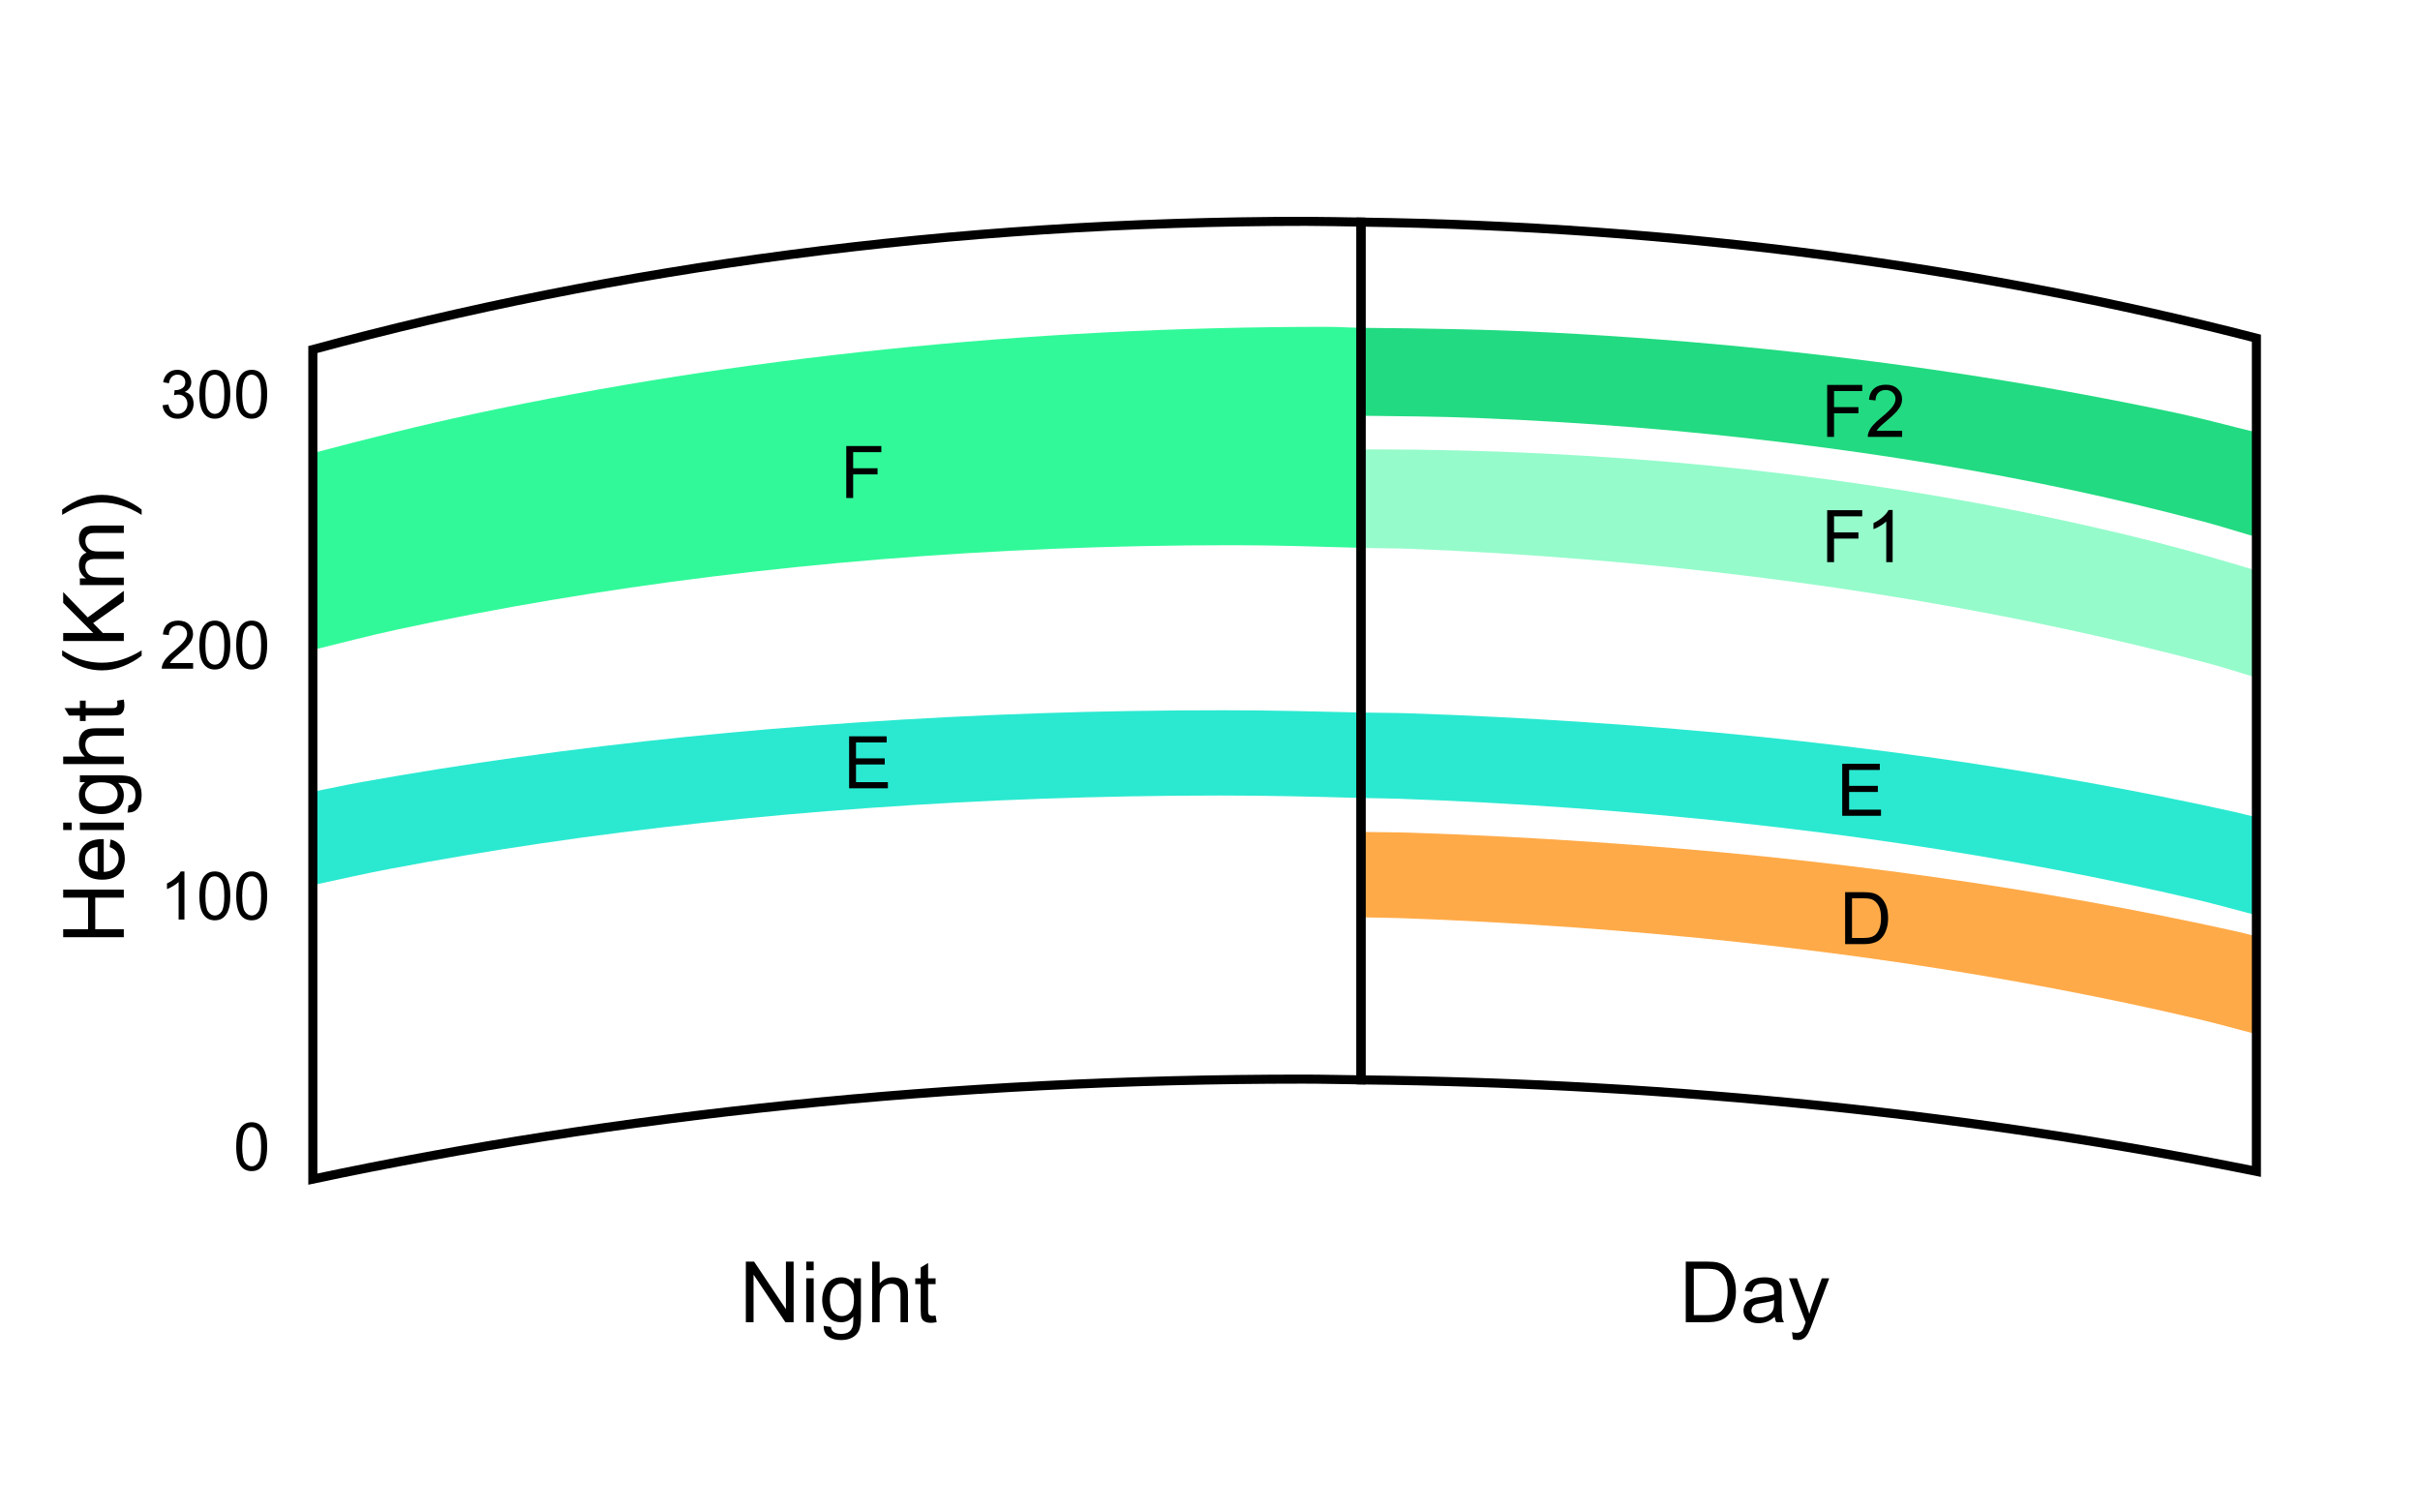 <?xml version="1.0" encoding="UTF-8" standalone="no"?>
<!-- Created with Inkscape (http://www.inkscape.org/) -->
<svg
   xmlns:dc="http://purl.org/dc/elements/1.1/"
   xmlns:cc="http://creativecommons.org/ns#"
   xmlns:rdf="http://www.w3.org/1999/02/22-rdf-syntax-ns#"
   xmlns:svg="http://www.w3.org/2000/svg"
   xmlns="http://www.w3.org/2000/svg"
   xmlns:sodipodi="http://sodipodi.sourceforge.net/DTD/sodipodi-0.dtd"
   xmlns:inkscape="http://www.inkscape.org/namespaces/inkscape"
   width="400"
   height="250"
   id="svg2"
   sodipodi:version="0.32"
   inkscape:version="0.46"
   version="1.0"
   sodipodi:docname="Ionosphere Layers en.svg"
   inkscape:output_extension="org.inkscape.output.svg.inkscape">
  <defs
     id="defs4">
    <linearGradient
       id="linearGradient4746">
      <stop
         style="stop-color:#000000;stop-opacity:0.645;"
         offset="0"
         id="stop4748" />
      <stop
         style="stop-color:#61b5ff;stop-opacity:0.239;"
         offset="1"
         id="stop4750" />
    </linearGradient>
    <inkscape:perspective
       sodipodi:type="inkscape:persp3d"
       inkscape:vp_x="0 : 526.18109 : 1"
       inkscape:vp_y="0 : 1000 : 0"
       inkscape:vp_z="744.09448 : 526.18109 : 1"
       inkscape:persp3d-origin="372.04724 : 350.78739 : 1"
       id="perspective10" />
    <inkscape:perspective
       id="perspective2390"
       inkscape:persp3d-origin="372.04724 : 350.78739 : 1"
       inkscape:vp_z="744.09448 : 526.18109 : 1"
       inkscape:vp_y="0 : 1000 : 0"
       inkscape:vp_x="0 : 526.18109 : 1"
       sodipodi:type="inkscape:persp3d" />
    <inkscape:perspective
       id="perspective2405"
       inkscape:persp3d-origin="372.04724 : 350.78739 : 1"
       inkscape:vp_z="744.09448 : 526.18109 : 1"
       inkscape:vp_y="0 : 1000 : 0"
       inkscape:vp_x="0 : 526.18109 : 1"
       sodipodi:type="inkscape:persp3d" />
  </defs>
  <sodipodi:namedview
     id="base"
     pagecolor="#ffffff"
     bordercolor="#666666"
     borderopacity="1.0"
     inkscape:pageopacity="0.0"
     inkscape:pageshadow="2"
     inkscape:zoom="0.98994949"
     inkscape:cx="195.84945"
     inkscape:cy="117.54896"
     inkscape:document-units="px"
     inkscape:current-layer="layer1"
     showgrid="false"
     inkscape:window-width="1024"
     inkscape:window-height="712"
     inkscape:window-x="-4"
     inkscape:window-y="-4" />
  <g
     inkscape:label="Capa 1"
     inkscape:groupmode="layer"
     id="layer1"
     transform="translate(-150,-382.362)">
    <path
       style="fill:#31f999;fill-opacity:0.508;stroke:none;stroke-width:1;stroke-miterlimit:4;stroke-dasharray:none;stroke-dashoffset:0;stroke-opacity:1"
       d="M 372.969 94.312 C 367.602 92.71 362.269 91.115 356.656 89.688 C 348.934 87.724 340.962 85.926 332.812 84.312 C 324.663 82.699 316.312 81.274 307.781 80.031 C 299.25 78.789 290.554 77.725 281.688 76.875 C 272.821 76.025 263.782 75.373 254.625 74.938 C 245.468 74.502 236.183 74.281 226.781 74.281 C 226.169 74.281 225.58 74.311 224.969 74.312 L 224.969 90.562 C 227.745 90.643 230.592 90.607 233.344 90.719 C 243.069 91.112 252.645 91.701 262.062 92.469 C 271.48 93.236 280.721 94.19 289.781 95.312 C 298.842 96.435 307.72 97.73 316.375 99.188 C 325.03 100.645 333.455 102.258 341.656 104.031 C 349.857 105.805 357.833 107.711 365.531 109.781 C 368.101 110.472 370.459 111.277 372.969 112 L 372.969 94.312 z "
       id="path2414"
       transform="translate(150,382.362)" />
    <path
       style="fill:#2ae9d0;fill-opacity:1;stroke:none;stroke-width:1;stroke-miterlimit:4;stroke-dasharray:none;stroke-dashoffset:0;stroke-opacity:1"
       d="M 374.959,500.135 C 367.434,499.95 359.908,499.76 352.24,499.76 C 341.924,499.76 331.725,499.924 321.677,500.26 C 311.63,500.596 301.719,501.104 291.99,501.76 C 282.26,502.416 272.726,503.207 263.365,504.166 C 254.004,505.126 244.838,506.232 235.896,507.479 C 226.954,508.725 218.213,510.118 209.74,511.635 C 206.981,512.129 204.414,512.707 201.709,513.229 L 201.709,528.666 C 205.89,527.775 209.954,526.828 214.271,526.01 C 222.445,524.462 230.864,523.032 239.49,521.76 C 248.116,520.487 256.96,519.365 265.99,518.385 C 275.02,517.405 284.23,516.586 293.615,515.916 C 303,515.246 312.548,514.728 322.24,514.385 C 331.932,514.042 341.789,513.854 351.74,513.854 C 359.58,513.854 367.278,514.043 374.959,514.26 L 374.959,500.135 z"
       id="path3237" />
    <path
       style="fill:#2ae9d0;fill-opacity:1;stroke:none;stroke-width:1;stroke-miterlimit:4;stroke-dasharray:none;stroke-dashoffset:0;stroke-opacity:1"
       d="M 374.959,500.135 L 374.959,514.26 C 377.026,514.318 379.153,514.312 381.209,514.385 C 390.901,514.728 400.448,515.246 409.834,515.916 C 419.219,516.586 428.429,517.405 437.459,518.385 C 446.488,519.365 455.333,520.487 463.959,521.76 C 472.584,523.032 481.004,524.462 489.177,526.01 C 497.351,527.558 505.286,529.234 512.959,531.041 C 516.411,531.854 519.615,532.772 522.959,533.635 L 522.959,517.447 C 521.732,517.165 520.605,516.848 519.365,516.572 C 511.411,514.802 503.182,513.152 494.709,511.635 C 486.235,510.118 477.526,508.725 468.584,507.479 C 459.641,506.232 450.476,505.126 441.115,504.166 C 431.754,503.207 422.188,502.416 412.459,501.76 C 402.729,501.104 392.85,500.596 382.802,500.26 C 380.224,500.174 377.557,500.199 374.959,500.135 z"
       id="path3219" />
    <path
       style="fill:#31f999;fill-opacity:1;stroke:none;stroke-width:1;stroke-miterlimit:4;stroke-dasharray:none;stroke-dashoffset:0;stroke-opacity:1"
       d="M 374.959,436.541 C 373.087,436.527 371.274,436.385 369.396,436.385 C 356.894,436.385 344.542,436.697 332.365,437.322 C 320.188,437.948 308.188,438.884 296.396,440.104 C 284.605,441.324 273.022,442.82 261.677,444.604 C 250.332,446.388 239.234,448.443 228.396,450.76 C 219.269,452.711 210.436,454.95 201.709,457.26 L 201.709,489.791 C 206.389,488.637 210.981,487.434 215.834,486.385 C 224.035,484.611 232.491,482.999 241.146,481.541 C 249.801,480.084 258.648,478.788 267.709,477.666 C 276.769,476.544 286.042,475.59 295.459,474.822 C 304.876,474.055 314.452,473.466 324.177,473.072 C 333.902,472.679 343.755,472.479 353.74,472.479 C 360.899,472.479 367.924,472.713 374.959,472.916 L 374.959,436.541 z"
       id="path3232" />
    <path
       style="fill:#22da81;fill-opacity:1;stroke:none;stroke-width:1;stroke-miterlimit:4;stroke-dasharray:none;stroke-dashoffset:0;stroke-opacity:1"
       d="M 224.969 54.188 L 224.969 68.719 C 231.458 68.791 237.949 68.839 244.312 69.094 C 253.133 69.446 261.834 69.968 270.375 70.656 C 278.916 71.344 287.313 72.213 295.531 73.219 C 303.749 74.224 311.806 75.381 319.656 76.688 C 327.507 77.994 335.155 79.442 342.594 81.031 C 350.032 82.621 357.236 84.363 364.219 86.219 C 367.24 87.022 370.039 87.931 372.969 88.781 L 372.969 71.469 C 368.764 70.471 364.728 69.324 360.438 68.406 C 349.6 66.089 338.47 64.034 327.125 62.25 C 315.78 60.466 304.198 58.97 292.406 57.75 C 280.615 56.53 268.615 55.594 256.438 54.969 C 246.09 54.437 235.554 54.267 224.969 54.188 z "
       id="path2431"
       transform="translate(150,382.362)" />
    <path
       style="fill:#ffaa48;fill-opacity:1;stroke:none;stroke-width:1;stroke-miterlimit:4;stroke-dasharray:none;stroke-dashoffset:0;stroke-opacity:1"
       d="M 375.208,519.869 L 375.208,533.994 C 377.276,534.053 379.403,534.046 381.458,534.119 C 391.15,534.463 400.698,534.98 410.083,535.65 C 419.468,536.32 428.678,537.14 437.708,538.119 C 446.738,539.099 455.582,540.222 464.208,541.494 C 472.834,542.767 481.253,544.196 489.427,545.744 C 497.6,547.293 505.536,548.968 513.208,550.775 C 516.661,551.589 519.864,552.506 523.208,553.369 L 523.208,537.182 C 521.981,536.9 520.855,536.583 519.614,536.307 C 511.66,534.536 503.431,532.886 494.958,531.369 C 486.485,529.852 477.775,528.459 468.833,527.213 C 459.891,525.966 450.725,524.86 441.364,523.9 C 432.004,522.941 422.438,522.151 412.708,521.494 C 402.979,520.838 393.1,520.331 383.052,519.994 C 380.473,519.908 377.806,519.933 375.208,519.869 z"
       id="path3242" />
    <path
       transform="scale(0.995,1.005)"
       style="font-size:16.528px;font-style:normal;font-weight:normal;text-align:end;text-anchor:end;fill:#000000;fill-opacity:1;stroke:none;stroke-width:1px;stroke-linecap:butt;stroke-linejoin:miter;stroke-opacity:1;font-family:Bitstream Vera Sans"
       d="M 177.757,447.11 L 178.724,446.981 C 178.835,447.529 179.023,447.924 179.29,448.166 C 179.557,448.407 179.882,448.528 180.265,448.528 C 180.72,448.528 181.104,448.371 181.417,448.055 C 181.73,447.74 181.887,447.35 181.887,446.885 C 181.887,446.441 181.742,446.074 181.452,445.786 C 181.162,445.498 180.793,445.354 180.346,445.354 C 180.163,445.354 179.936,445.39 179.663,445.461 L 179.771,444.613 C 179.835,444.62 179.887,444.623 179.927,444.623 C 180.338,444.623 180.709,444.516 181.038,444.301 C 181.368,444.086 181.533,443.755 181.533,443.307 C 181.533,442.953 181.413,442.659 181.173,442.427 C 180.933,442.194 180.623,442.077 180.244,442.077 C 179.868,442.077 179.554,442.196 179.304,442.432 C 179.053,442.668 178.892,443.023 178.82,443.495 L 177.853,443.324 C 177.972,442.675 178.24,442.173 178.659,441.817 C 179.078,441.461 179.599,441.283 180.222,441.283 C 180.652,441.283 181.047,441.375 181.409,441.559 C 181.771,441.744 182.047,441.995 182.239,442.314 C 182.43,442.632 182.526,442.971 182.526,443.329 C 182.526,443.669 182.435,443.979 182.252,444.258 C 182.07,444.537 181.799,444.759 181.441,444.924 C 181.907,445.032 182.268,445.254 182.526,445.593 C 182.784,445.931 182.913,446.355 182.913,446.863 C 182.913,447.551 182.662,448.133 182.161,448.611 C 181.66,449.089 181.026,449.328 180.26,449.328 C 179.569,449.328 178.995,449.123 178.538,448.711 C 178.082,448.299 177.821,447.765 177.757,447.11 L 177.757,447.11 z M 183.874,445.305 C 183.874,444.374 183.97,443.625 184.162,443.058 C 184.353,442.49 184.638,442.052 185.016,441.744 C 185.394,441.436 185.869,441.283 186.442,441.283 C 186.864,441.283 187.235,441.368 187.554,441.538 C 187.872,441.708 188.135,441.953 188.343,442.273 C 188.551,442.594 188.714,442.984 188.832,443.444 C 188.95,443.904 189.009,444.525 189.009,445.305 C 189.009,446.229 188.914,446.975 188.724,447.543 C 188.535,448.11 188.251,448.549 187.873,448.858 C 187.495,449.168 187.018,449.323 186.442,449.323 C 185.683,449.323 185.086,449.051 184.653,448.507 C 184.134,447.851 183.874,446.784 183.874,445.305 L 183.874,445.305 z M 184.868,445.305 C 184.868,446.598 185.019,447.458 185.322,447.886 C 185.624,448.314 185.998,448.528 186.442,448.528 C 186.886,448.528 187.259,448.313 187.562,447.884 C 187.864,447.454 188.016,446.595 188.016,445.305 C 188.016,444.009 187.864,443.148 187.562,442.722 C 187.259,442.296 186.882,442.083 186.431,442.083 C 185.987,442.083 185.633,442.271 185.368,442.647 C 185.035,443.127 184.868,444.013 184.868,445.305 L 184.868,445.305 z M 189.997,445.305 C 189.997,444.374 190.093,443.625 190.285,443.058 C 190.476,442.49 190.761,442.052 191.139,441.744 C 191.517,441.436 191.992,441.283 192.565,441.283 C 192.987,441.283 193.358,441.368 193.677,441.538 C 193.995,441.708 194.258,441.953 194.466,442.273 C 194.674,442.594 194.837,442.984 194.955,443.444 C 195.073,443.904 195.132,444.525 195.132,445.305 C 195.132,446.229 195.037,446.975 194.848,447.543 C 194.658,448.11 194.374,448.549 193.996,448.858 C 193.618,449.168 193.141,449.323 192.565,449.323 C 191.806,449.323 191.21,449.051 190.776,448.507 C 190.257,447.851 189.997,446.784 189.997,445.305 L 189.997,445.305 z M 190.991,445.305 C 190.991,446.598 191.142,447.458 191.445,447.886 C 191.748,448.314 192.121,448.528 192.565,448.528 C 193.009,448.528 193.382,448.313 193.685,447.884 C 193.987,447.454 194.139,446.595 194.139,445.305 C 194.139,444.009 193.987,443.148 193.685,442.722 C 193.382,442.296 193.005,442.083 192.554,442.083 C 192.11,442.083 191.756,442.271 191.491,442.647 C 191.158,443.127 190.991,444.013 190.991,445.305 L 190.991,445.305 z M 182.832,489.51 L 182.832,490.439 L 177.628,490.439 C 177.621,490.206 177.658,489.982 177.741,489.767 C 177.873,489.413 178.085,489.064 178.377,488.72 C 178.669,488.376 179.091,487.979 179.642,487.528 C 180.498,486.826 181.076,486.27 181.377,485.86 C 181.678,485.45 181.828,485.062 181.828,484.697 C 181.828,484.314 181.691,483.991 181.417,483.728 C 181.143,483.464 180.786,483.333 180.346,483.333 C 179.88,483.333 179.508,483.472 179.228,483.752 C 178.949,484.031 178.808,484.418 178.804,484.912 L 177.81,484.81 C 177.878,484.069 178.134,483.504 178.578,483.115 C 179.023,482.727 179.619,482.533 180.367,482.533 C 181.123,482.533 181.721,482.742 182.161,483.161 C 182.601,483.58 182.822,484.099 182.822,484.719 C 182.822,485.034 182.757,485.343 182.628,485.648 C 182.499,485.952 182.285,486.273 181.986,486.609 C 181.687,486.946 181.191,487.408 180.496,487.995 C 179.916,488.482 179.543,488.812 179.379,488.986 C 179.214,489.16 179.078,489.334 178.971,489.51 L 182.832,489.51 z M 183.874,486.555 C 183.874,485.624 183.97,484.875 184.162,484.308 C 184.353,483.74 184.638,483.302 185.016,482.994 C 185.394,482.686 185.869,482.533 186.442,482.533 C 186.864,482.533 187.235,482.618 187.554,482.788 C 187.872,482.958 188.135,483.203 188.343,483.523 C 188.551,483.844 188.714,484.234 188.832,484.694 C 188.95,485.154 189.009,485.775 189.009,486.555 C 189.009,487.479 188.914,488.225 188.724,488.793 C 188.535,489.36 188.251,489.799 187.873,490.108 C 187.495,490.418 187.018,490.573 186.442,490.573 C 185.683,490.573 185.086,490.301 184.653,489.757 C 184.134,489.101 183.874,488.034 183.874,486.555 L 183.874,486.555 z M 184.868,486.555 C 184.868,487.848 185.019,488.708 185.322,489.136 C 185.624,489.564 185.998,489.778 186.442,489.778 C 186.886,489.778 187.259,489.563 187.562,489.134 C 187.864,488.704 188.016,487.845 188.016,486.555 C 188.016,485.259 187.864,484.398 187.562,483.972 C 187.259,483.546 186.882,483.333 186.431,483.333 C 185.987,483.333 185.633,483.521 185.368,483.897 C 185.035,484.377 184.868,485.263 184.868,486.555 L 184.868,486.555 z M 189.997,486.555 C 189.997,485.624 190.093,484.875 190.285,484.308 C 190.476,483.74 190.761,483.302 191.139,482.994 C 191.517,482.686 191.992,482.533 192.565,482.533 C 192.987,482.533 193.358,482.618 193.677,482.788 C 193.995,482.958 194.258,483.203 194.466,483.523 C 194.674,483.844 194.837,484.234 194.955,484.694 C 195.073,485.154 195.132,485.775 195.132,486.555 C 195.132,487.479 195.037,488.225 194.848,488.793 C 194.658,489.36 194.374,489.799 193.996,490.108 C 193.618,490.418 193.141,490.573 192.565,490.573 C 191.806,490.573 191.21,490.301 190.776,489.757 C 190.257,489.101 189.997,488.034 189.997,486.555 L 189.997,486.555 z M 190.991,486.555 C 190.991,487.848 191.142,488.708 191.445,489.136 C 191.748,489.564 192.121,489.778 192.565,489.778 C 193.009,489.778 193.382,489.563 193.685,489.134 C 193.987,488.704 194.139,487.845 194.139,486.555 C 194.139,485.259 193.987,484.398 193.685,483.972 C 193.382,483.546 193.005,483.333 192.554,483.333 C 192.11,483.333 191.756,483.521 191.491,483.897 C 191.158,484.377 190.991,485.263 190.991,486.555 L 190.991,486.555 z M 181.393,531.689 L 180.426,531.689 L 180.426,525.528 C 180.193,525.75 179.888,525.972 179.51,526.194 C 179.133,526.416 178.793,526.583 178.493,526.694 L 178.493,525.759 C 179.033,525.505 179.506,525.197 179.911,524.835 C 180.315,524.474 180.602,524.123 180.77,523.783 L 181.393,523.783 L 181.393,531.689 z M 183.874,527.805 C 183.874,526.874 183.97,526.125 184.162,525.558 C 184.353,524.99 184.638,524.552 185.016,524.244 C 185.394,523.936 185.869,523.783 186.442,523.783 C 186.864,523.783 187.235,523.868 187.554,524.038 C 187.872,524.208 188.135,524.453 188.343,524.773 C 188.551,525.094 188.714,525.484 188.832,525.944 C 188.95,526.404 189.009,527.025 189.009,527.805 C 189.009,528.729 188.914,529.475 188.724,530.043 C 188.535,530.61 188.251,531.049 187.873,531.358 C 187.495,531.668 187.018,531.823 186.442,531.823 C 185.683,531.823 185.086,531.551 184.653,531.007 C 184.134,530.351 183.874,529.284 183.874,527.805 L 183.874,527.805 z M 184.868,527.805 C 184.868,529.098 185.019,529.958 185.322,530.386 C 185.624,530.814 185.998,531.028 186.442,531.028 C 186.886,531.028 187.259,530.813 187.562,530.384 C 187.864,529.954 188.016,529.095 188.016,527.805 C 188.016,526.509 187.864,525.648 187.562,525.222 C 187.259,524.796 186.882,524.583 186.431,524.583 C 185.987,524.583 185.633,524.771 185.368,525.147 C 185.035,525.627 184.868,526.513 184.868,527.805 L 184.868,527.805 z M 189.997,527.805 C 189.997,526.874 190.093,526.125 190.285,525.558 C 190.476,524.99 190.761,524.552 191.139,524.244 C 191.517,523.936 191.992,523.783 192.565,523.783 C 192.987,523.783 193.358,523.868 193.677,524.038 C 193.995,524.208 194.258,524.453 194.466,524.773 C 194.674,525.094 194.837,525.484 194.955,525.944 C 195.073,526.404 195.132,527.025 195.132,527.805 C 195.132,528.729 195.037,529.475 194.848,530.043 C 194.658,530.61 194.374,531.049 193.996,531.358 C 193.618,531.668 193.141,531.823 192.565,531.823 C 191.806,531.823 191.21,531.551 190.776,531.007 C 190.257,530.351 189.997,529.284 189.997,527.805 L 189.997,527.805 z M 190.991,527.805 C 190.991,529.098 191.142,529.958 191.445,530.386 C 191.748,530.814 192.121,531.028 192.565,531.028 C 193.009,531.028 193.382,530.813 193.685,530.384 C 193.987,529.954 194.139,529.095 194.139,527.805 C 194.139,526.509 193.987,525.648 193.685,525.222 C 193.382,524.796 193.005,524.583 192.554,524.583 C 192.11,524.583 191.756,524.771 191.491,525.147 C 191.158,525.627 190.991,526.513 190.991,527.805 L 190.991,527.805 z M 189.997,569.055 C 189.997,568.124 190.093,567.375 190.285,566.808 C 190.476,566.24 190.761,565.802 191.139,565.494 C 191.517,565.186 191.992,565.033 192.565,565.033 C 192.987,565.033 193.358,565.118 193.677,565.288 C 193.995,565.458 194.258,565.703 194.466,566.023 C 194.674,566.344 194.837,566.734 194.955,567.194 C 195.073,567.654 195.132,568.275 195.132,569.055 C 195.132,569.979 195.037,570.725 194.848,571.293 C 194.658,571.86 194.374,572.299 193.996,572.608 C 193.618,572.918 193.141,573.073 192.565,573.073 C 191.806,573.073 191.21,572.801 190.776,572.257 C 190.257,571.601 189.997,570.534 189.997,569.055 L 189.997,569.055 z M 190.991,569.055 C 190.991,570.348 191.142,571.208 191.445,571.636 C 191.748,572.064 192.121,572.278 192.565,572.278 C 193.009,572.278 193.382,572.063 193.685,571.634 C 193.987,571.204 194.139,570.345 194.139,569.055 C 194.139,567.759 193.987,566.898 193.685,566.472 C 193.382,566.046 193.005,565.833 192.554,565.833 C 192.11,565.833 191.756,566.021 191.491,566.397 C 191.158,566.877 190.991,567.763 190.991,569.055 L 190.991,569.055 z"
       id="text3246" />
    <path
       transform="matrix(0,-1,1,0,0,0)"
       style="font-size:16px;font-style:normal;font-weight:normal;fill:#000000;fill-opacity:1;stroke:none;stroke-width:1px;stroke-linecap:butt;stroke-linejoin:miter;stroke-opacity:1;font-family:Bitstream Vera Sans"
       d="M -537.275,170.465 L -537.275,160.443 L -535.948,160.443 L -535.948,164.558 L -530.739,164.558 L -530.739,160.443 L -529.413,160.443 L -529.413,170.465 L -530.739,170.465 L -530.739,165.741 L -535.948,165.741 L -535.948,170.465 L -537.275,170.465 z M -522.386,168.127 L -521.114,168.284 C -521.315,169.027 -521.686,169.603 -522.229,170.014 C -522.771,170.424 -523.464,170.629 -524.307,170.629 C -525.369,170.629 -526.211,170.302 -526.833,169.648 C -527.455,168.994 -527.766,168.077 -527.766,166.896 C -527.766,165.675 -527.451,164.727 -526.822,164.053 C -526.193,163.378 -525.378,163.041 -524.375,163.041 C -523.404,163.041 -522.611,163.371 -521.996,164.032 C -521.381,164.693 -521.073,165.623 -521.073,166.821 C -521.073,166.894 -521.076,167.003 -521.08,167.149 L -526.494,167.149 C -526.449,167.947 -526.223,168.557 -525.817,168.981 C -525.412,169.405 -524.906,169.617 -524.3,169.617 C -523.849,169.617 -523.464,169.499 -523.145,169.262 C -522.826,169.025 -522.573,168.646 -522.386,168.127 L -522.386,168.127 z M -526.426,166.138 L -522.372,166.138 C -522.427,165.527 -522.582,165.069 -522.837,164.764 C -523.229,164.29 -523.737,164.053 -524.361,164.053 C -524.927,164.053 -525.402,164.242 -525.787,164.62 C -526.172,164.998 -526.385,165.504 -526.426,166.138 L -526.426,166.138 z M -519.556,161.858 L -519.556,160.443 L -518.325,160.443 L -518.325,161.858 L -519.556,161.858 z M -519.556,170.465 L -519.556,163.205 L -518.325,163.205 L -518.325,170.465 L -519.556,170.465 z M -516.671,171.066 L -515.475,171.244 C -515.425,171.613 -515.286,171.882 -515.058,172.051 C -514.752,172.279 -514.335,172.392 -513.807,172.392 C -513.237,172.392 -512.797,172.279 -512.487,172.051 C -512.178,171.823 -511.968,171.504 -511.859,171.094 C -511.795,170.843 -511.765,170.317 -511.77,169.515 C -512.307,170.148 -512.977,170.465 -513.779,170.465 C -514.777,170.465 -515.55,170.105 -516.097,169.385 C -516.644,168.665 -516.917,167.801 -516.917,166.794 C -516.917,166.101 -516.792,165.462 -516.541,164.876 C -516.29,164.291 -515.927,163.838 -515.451,163.519 C -514.975,163.2 -514.415,163.041 -513.773,163.041 C -512.916,163.041 -512.209,163.387 -511.653,164.08 L -511.653,163.205 L -510.519,163.205 L -510.519,169.48 C -510.519,170.611 -510.634,171.411 -510.864,171.883 C -511.094,172.355 -511.459,172.727 -511.958,173.001 C -512.457,173.274 -513.071,173.411 -513.8,173.411 C -514.666,173.411 -515.365,173.216 -515.899,172.827 C -516.432,172.437 -516.689,171.85 -516.671,171.066 L -516.671,171.066 z M -515.652,166.705 C -515.652,167.657 -515.463,168.352 -515.085,168.79 C -514.707,169.227 -514.233,169.446 -513.663,169.446 C -513.098,169.446 -512.624,169.229 -512.241,168.793 C -511.859,168.358 -511.667,167.676 -511.667,166.746 C -511.667,165.857 -511.864,165.187 -512.258,164.736 C -512.653,164.285 -513.128,164.059 -513.684,164.059 C -514.231,164.059 -514.695,164.282 -515.078,164.726 C -515.461,165.17 -515.652,165.83 -515.652,166.705 L -515.652,166.705 z M -508.652,170.465 L -508.652,160.443 L -507.422,160.443 L -507.422,164.039 C -506.848,163.374 -506.123,163.041 -505.248,163.041 C -504.71,163.041 -504.243,163.147 -503.847,163.359 C -503.45,163.571 -503.167,163.863 -502.996,164.237 C -502.825,164.611 -502.739,165.153 -502.739,165.864 L -502.739,170.465 L -503.97,170.465 L -503.97,165.864 C -503.97,165.249 -504.103,164.801 -504.37,164.521 C -504.636,164.241 -505.013,164.1 -505.501,164.1 C -505.866,164.1 -506.209,164.195 -506.53,164.384 C -506.851,164.573 -507.08,164.83 -507.217,165.153 C -507.354,165.477 -507.422,165.923 -507.422,166.493 L -507.422,170.465 L -508.652,170.465 z M -498.173,169.364 L -497.995,170.451 C -498.342,170.524 -498.651,170.56 -498.925,170.56 C -499.372,170.56 -499.718,170.49 -499.964,170.349 C -500.21,170.207 -500.383,170.022 -500.484,169.791 C -500.584,169.561 -500.634,169.077 -500.634,168.339 L -500.634,164.162 L -501.536,164.162 L -501.536,163.205 L -500.634,163.205 L -500.634,161.407 L -499.41,160.669 L -499.41,163.205 L -498.173,163.205 L -498.173,164.162 L -499.41,164.162 L -499.41,168.407 C -499.41,168.758 -499.389,168.984 -499.345,169.084 C -499.302,169.184 -499.231,169.264 -499.133,169.323 C -499.035,169.382 -498.895,169.412 -498.713,169.412 C -498.576,169.412 -498.396,169.396 -498.173,169.364 L -498.173,169.364 z M -490.742,173.411 C -491.421,172.554 -491.996,171.552 -492.465,170.403 C -492.934,169.255 -493.169,168.065 -493.169,166.835 C -493.169,165.75 -492.994,164.711 -492.643,163.718 C -492.233,162.565 -491.599,161.416 -490.742,160.272 L -489.86,160.272 C -490.412,161.22 -490.776,161.897 -490.954,162.303 C -491.232,162.932 -491.451,163.588 -491.61,164.271 C -491.806,165.124 -491.904,165.98 -491.904,166.842 C -491.904,169.034 -491.223,171.223 -489.86,173.411 L -490.742,173.411 z M -488.316,170.465 L -488.316,160.443 L -486.989,160.443 L -486.989,165.413 L -482.013,160.443 L -480.215,160.443 L -484.419,164.504 L -480.03,170.465 L -481.78,170.465 L -485.349,165.392 L -486.989,166.992 L -486.989,170.465 L -488.316,170.465 z M -479.067,170.465 L -479.067,163.205 L -477.966,163.205 L -477.966,164.224 C -477.738,163.868 -477.435,163.582 -477.057,163.366 C -476.679,163.149 -476.248,163.041 -475.765,163.041 C -475.227,163.041 -474.786,163.153 -474.442,163.376 C -474.098,163.599 -473.855,163.911 -473.714,164.312 C -473.14,163.465 -472.392,163.041 -471.472,163.041 C -470.752,163.041 -470.198,163.24 -469.811,163.639 C -469.423,164.038 -469.23,164.652 -469.23,165.481 L -469.23,170.465 L -470.453,170.465 L -470.453,165.891 C -470.453,165.399 -470.493,165.045 -470.573,164.828 C -470.653,164.612 -470.797,164.438 -471.007,164.306 C -471.217,164.173 -471.463,164.107 -471.745,164.107 C -472.256,164.107 -472.679,164.277 -473.017,164.617 C -473.354,164.956 -473.523,165.5 -473.523,166.247 L -473.523,170.465 L -474.753,170.465 L -474.753,165.748 C -474.753,165.201 -474.853,164.791 -475.054,164.517 C -475.254,164.244 -475.582,164.107 -476.038,164.107 C -476.385,164.107 -476.705,164.198 -476.999,164.381 C -477.293,164.563 -477.506,164.83 -477.638,165.181 C -477.77,165.531 -477.836,166.037 -477.836,166.698 L -477.836,170.465 L -479.067,170.465 z M -466.584,173.411 L -467.466,173.411 C -466.103,171.223 -465.422,169.034 -465.422,166.842 C -465.422,165.985 -465.52,165.135 -465.716,164.292 C -465.871,163.608 -466.087,162.952 -466.365,162.323 C -466.543,161.913 -466.91,161.229 -467.466,160.272 L -466.584,160.272 C -465.727,161.416 -465.094,162.565 -464.684,163.718 C -464.333,164.711 -464.157,165.75 -464.157,166.835 C -464.157,168.065 -464.393,169.255 -464.865,170.403 C -465.337,171.552 -465.91,172.554 -466.584,173.411 L -466.584,173.411 z"
       id="text3270" />
    <path
       style="font-size:16px;font-style:normal;font-weight:normal;fill:#000000;fill-opacity:1;stroke:none;stroke-width:1px;stroke-linecap:butt;stroke-linejoin:miter;stroke-opacity:1;font-family:Bitstream Vera Sans"
       d="M 273.281,600.916 L 273.281,590.895 L 274.641,590.895 L 279.905,598.763 L 279.905,590.895 L 281.177,590.895 L 281.177,600.916 L 279.816,600.916 L 274.553,593.041 L 274.553,600.916 L 273.281,600.916 z M 283.262,592.31 L 283.262,590.895 L 284.492,590.895 L 284.492,592.31 L 283.262,592.31 z M 283.262,600.916 L 283.262,593.656 L 284.492,593.656 L 284.492,600.916 L 283.262,600.916 z M 286.146,601.518 L 287.343,601.696 C 287.393,602.065 287.532,602.334 287.76,602.502 C 288.065,602.73 288.482,602.844 289.011,602.844 C 289.58,602.844 290.02,602.73 290.33,602.502 C 290.64,602.274 290.849,601.955 290.959,601.545 C 291.023,601.294 291.052,600.768 291.048,599.966 C 290.51,600.599 289.84,600.916 289.038,600.916 C 288.04,600.916 287.267,600.556 286.72,599.836 C 286.174,599.116 285.9,598.252 285.9,597.245 C 285.9,596.553 286.026,595.913 286.276,595.328 C 286.527,594.742 286.89,594.29 287.366,593.971 C 287.843,593.652 288.402,593.492 289.045,593.492 C 289.901,593.492 290.608,593.839 291.164,594.531 L 291.164,593.656 L 292.299,593.656 L 292.299,599.932 C 292.299,601.062 292.184,601.863 291.953,602.335 C 291.723,602.806 291.359,603.179 290.86,603.452 C 290.361,603.726 289.747,603.862 289.017,603.862 C 288.151,603.862 287.452,603.668 286.919,603.278 C 286.386,602.888 286.128,602.302 286.146,601.518 L 286.146,601.518 z M 287.165,597.156 C 287.165,598.109 287.354,598.804 287.732,599.241 C 288.11,599.679 288.584,599.898 289.154,599.898 C 289.719,599.898 290.193,599.68 290.576,599.245 C 290.959,598.81 291.15,598.127 291.15,597.197 C 291.15,596.309 290.953,595.639 290.559,595.188 C 290.165,594.737 289.69,594.511 289.134,594.511 C 288.587,594.511 288.122,594.733 287.739,595.177 C 287.356,595.622 287.165,596.281 287.165,597.156 L 287.165,597.156 z M 294.165,600.916 L 294.165,590.895 L 295.395,590.895 L 295.395,594.49 C 295.97,593.825 296.694,593.492 297.569,593.492 C 298.107,593.492 298.574,593.598 298.97,593.81 C 299.367,594.022 299.651,594.315 299.822,594.689 C 299.992,595.062 300.078,595.605 300.078,596.316 L 300.078,600.916 L 298.847,600.916 L 298.847,596.316 C 298.847,595.7 298.714,595.253 298.448,594.972 C 298.181,594.692 297.804,594.552 297.316,594.552 C 296.952,594.552 296.609,594.647 296.287,594.836 C 295.966,595.025 295.737,595.281 295.6,595.605 C 295.464,595.928 295.395,596.375 295.395,596.945 L 295.395,600.916 L 294.165,600.916 z M 304.644,599.816 L 304.822,600.903 C 304.476,600.975 304.166,601.012 303.892,601.012 C 303.446,601.012 303.099,600.941 302.853,600.8 C 302.607,600.659 302.434,600.473 302.334,600.243 C 302.234,600.013 302.183,599.529 302.183,598.79 L 302.183,594.613 L 301.281,594.613 L 301.281,593.656 L 302.183,593.656 L 302.183,591.859 L 303.407,591.12 L 303.407,593.656 L 304.644,593.656 L 304.644,594.613 L 303.407,594.613 L 303.407,598.859 C 303.407,599.209 303.429,599.435 303.472,599.535 C 303.515,599.636 303.586,599.715 303.684,599.775 C 303.782,599.834 303.922,599.863 304.104,599.863 C 304.241,599.863 304.421,599.848 304.644,599.816 L 304.644,599.816 z"
       id="text3280" />
    <path
       style="font-size:14px;font-style:normal;font-weight:normal;fill:#000000;fill-opacity:1;stroke:none;stroke-width:1px;stroke-linecap:butt;stroke-linejoin:miter;stroke-opacity:1;font-family:Bitstream Vera Sans"
       d="M 428.641,600.916 L 428.641,590.895 L 432.094,590.895 C 432.873,590.895 433.468,590.943 433.878,591.038 C 434.452,591.17 434.942,591.41 435.347,591.756 C 435.876,592.203 436.271,592.773 436.533,593.468 C 436.795,594.163 436.926,594.958 436.927,595.851 C 436.926,596.612 436.838,597.286 436.66,597.874 C 436.482,598.462 436.254,598.949 435.976,599.334 C 435.698,599.719 435.394,600.022 435.064,600.243 C 434.733,600.464 434.335,600.631 433.867,600.745 C 433.4,600.859 432.864,600.916 432.258,600.916 L 428.641,600.916 z M 429.968,599.734 L 432.107,599.734 C 432.768,599.734 433.286,599.672 433.662,599.549 C 434.038,599.426 434.338,599.253 434.561,599.029 C 434.876,598.715 435.121,598.292 435.296,597.761 C 435.472,597.23 435.559,596.587 435.559,595.83 C 435.559,594.782 435.387,593.977 435.043,593.414 C 434.699,592.851 434.281,592.474 433.789,592.282 C 433.433,592.146 432.861,592.077 432.073,592.077 L 429.968,592.077 L 429.968,599.734 z M 443.339,600.021 C 442.883,600.408 442.444,600.682 442.023,600.841 C 441.601,601.001 441.149,601.08 440.666,601.08 C 439.868,601.08 439.255,600.885 438.827,600.496 C 438.399,600.106 438.184,599.608 438.184,599.002 C 438.184,598.647 438.265,598.322 438.427,598.028 C 438.589,597.734 438.801,597.498 439.063,597.321 C 439.325,597.143 439.62,597.008 439.948,596.917 C 440.19,596.853 440.554,596.792 441.042,596.733 C 442.035,596.614 442.767,596.473 443.236,596.309 C 443.241,596.14 443.243,596.033 443.243,595.987 C 443.243,595.486 443.127,595.133 442.894,594.928 C 442.58,594.65 442.113,594.511 441.493,594.511 C 440.914,594.511 440.487,594.612 440.211,594.815 C 439.935,595.018 439.732,595.377 439.599,595.892 L 438.396,595.728 C 438.506,595.213 438.686,594.797 438.936,594.48 C 439.187,594.163 439.549,593.92 440.023,593.749 C 440.497,593.578 441.046,593.492 441.671,593.492 C 442.29,593.492 442.794,593.565 443.181,593.711 C 443.569,593.857 443.854,594.04 444.036,594.261 C 444.218,594.482 444.346,594.762 444.419,595.099 C 444.46,595.308 444.48,595.687 444.48,596.234 L 444.48,597.874 C 444.48,599.018 444.506,599.742 444.559,600.045 C 444.611,600.348 444.715,600.638 444.87,600.916 L 443.585,600.916 C 443.457,600.661 443.375,600.362 443.339,600.021 L 443.339,600.021 z M 443.236,597.273 C 442.789,597.455 442.12,597.61 441.226,597.737 C 440.72,597.81 440.363,597.892 440.153,597.984 C 439.943,598.075 439.782,598.208 439.668,598.383 C 439.554,598.559 439.497,598.754 439.497,598.968 C 439.497,599.296 439.621,599.57 439.869,599.788 C 440.118,600.007 440.481,600.116 440.96,600.116 C 441.434,600.116 441.855,600.013 442.224,599.805 C 442.594,599.598 442.865,599.314 443.038,598.954 C 443.17,598.676 443.236,598.266 443.236,597.724 L 443.236,597.273 z M 446.34,603.712 L 446.203,602.557 C 446.472,602.63 446.706,602.666 446.907,602.666 C 447.18,602.666 447.399,602.621 447.563,602.529 C 447.727,602.438 447.862,602.311 447.967,602.147 C 448.044,602.024 448.169,601.718 448.343,601.231 C 448.365,601.162 448.402,601.062 448.452,600.93 L 445.697,593.656 L 447.023,593.656 L 448.534,597.861 C 448.73,598.394 448.905,598.954 449.06,599.542 C 449.202,598.977 449.37,598.426 449.566,597.888 L 451.118,593.656 L 452.348,593.656 L 449.587,601.039 C 449.29,601.837 449.06,602.386 448.896,602.687 C 448.677,603.092 448.427,603.39 448.144,603.579 C 447.862,603.768 447.524,603.862 447.133,603.862 C 446.896,603.862 446.631,603.812 446.34,603.712 L 446.34,603.712 z"
       id="text3284" />
    <path
       style="fill:none;fill-opacity:1;stroke:#000000;stroke-width:1.5;stroke-miterlimit:4;stroke-dasharray:none;stroke-dashoffset:0;stroke-opacity:1"
       d="M 374.959,419.072 L 374.959,560.854 C 427.378,561.44 477.346,566.732 522.959,575.979 L 522.959,438.26 C 477.339,426.504 427.369,419.78 374.959,419.072 z"
       id="path2413" />
    <path
       style="fill:none;fill-opacity:1;stroke:#000000;stroke-width:1.5;stroke-miterlimit:4;stroke-dasharray:none;stroke-dashoffset:0;stroke-opacity:1"
       d="M 374.959,419.072 C 371.926,419.032 368.914,418.947 365.865,418.947 C 307.39,418.947 251.834,426.52 201.709,440.135 L 201.709,577.26 C 251.705,566.655 307.085,560.729 365.365,560.729 C 368.583,560.729 371.759,560.818 374.959,560.854 L 374.959,419.072 z"
       id="path3240" />
    <path
       style="font-size:14px;font-style:normal;font-weight:normal;fill:#000000;fill-opacity:1;stroke:none;stroke-width:1px;stroke-linecap:butt;stroke-linejoin:miter;stroke-opacity:1;font-family:Bitstream Vera Sans"
       d="M 289.88,464.677 L 289.88,456.087 L 295.675,456.087 L 295.675,457.101 L 291.017,457.101 L 291.017,459.761 L 295.048,459.761 L 295.048,460.775 L 291.017,460.775 L 291.017,464.677 L 289.88,464.677 z"
       id="text2416" />
    <path
       style="font-size:12px;font-style:normal;font-weight:normal;fill:#000000;fill-opacity:1;stroke:none;stroke-width:1px;stroke-linecap:butt;stroke-linejoin:miter;stroke-opacity:1;font-family:Bitstream Vera Sans"
       d="M 452.01,475.283 L 452.01,466.694 L 457.805,466.694 L 457.805,467.707 L 453.147,467.707 L 453.147,470.367 L 457.178,470.367 L 457.178,471.381 L 453.147,471.381 L 453.147,475.283 L 452.01,475.283 z M 462.832,475.283 L 461.777,475.283 L 461.777,468.563 C 461.524,468.805 461.19,469.047 460.778,469.289 C 460.366,469.531 459.996,469.713 459.668,469.834 L 459.668,468.815 C 460.258,468.537 460.774,468.201 461.215,467.807 C 461.656,467.412 461.969,467.03 462.152,466.658 L 462.832,466.658 L 462.832,475.283 z"
       id="text2420" />
    <path
       style="font-size:12px;font-style:normal;font-weight:normal;fill:#000000;fill-opacity:1;stroke:none;stroke-width:1px;stroke-linecap:butt;stroke-linejoin:miter;stroke-opacity:1;font-family:Bitstream Vera Sans"
       d="M 452.01,454.575 L 452.01,445.985 L 457.805,445.985 L 457.805,446.999 L 453.147,446.999 L 453.147,449.659 L 457.178,449.659 L 457.178,450.673 L 453.147,450.673 L 453.147,454.575 L 452.01,454.575 z M 464.402,453.562 L 464.402,454.575 L 458.725,454.575 C 458.717,454.321 458.758,454.077 458.848,453.843 C 458.992,453.456 459.224,453.075 459.542,452.7 C 459.86,452.325 460.32,451.892 460.922,451.4 C 461.856,450.634 462.486,450.027 462.815,449.58 C 463.143,449.133 463.307,448.71 463.307,448.312 C 463.307,447.894 463.157,447.541 462.858,447.254 C 462.56,446.967 462.17,446.823 461.69,446.823 C 461.182,446.823 460.775,446.976 460.471,447.28 C 460.166,447.585 460.012,448.007 460.008,448.546 L 458.924,448.435 C 458.998,447.626 459.277,447.01 459.762,446.586 C 460.246,446.162 460.897,445.95 461.713,445.95 C 462.537,445.95 463.19,446.179 463.67,446.636 C 464.15,447.093 464.391,447.659 464.391,448.335 C 464.391,448.679 464.32,449.017 464.18,449.349 C 464.039,449.681 463.806,450.03 463.48,450.398 C 463.153,450.765 462.611,451.269 461.854,451.909 C 461.221,452.441 460.815,452.801 460.635,452.99 C 460.455,453.18 460.307,453.37 460.19,453.562 L 464.402,453.562 z"
       id="text2424" />
    <path
       style="font-size:12px;font-style:normal;font-weight:normal;fill:#000000;fill-opacity:1;stroke:none;stroke-width:1px;stroke-linecap:butt;stroke-linejoin:miter;stroke-opacity:1;font-family:Bitstream Vera Sans"
       d="M 290.35,512.659 L 290.35,504.069 L 296.561,504.069 L 296.561,505.083 L 291.487,505.083 L 291.487,507.714 L 296.239,507.714 L 296.239,508.722 L 291.487,508.722 L 291.487,511.645 L 296.76,511.645 L 296.76,512.659 L 290.35,512.659 z"
       id="text2428" />
    <path
       style="font-size:12px;font-style:normal;font-weight:normal;fill:#000000;fill-opacity:1;stroke:none;stroke-width:1px;stroke-linecap:butt;stroke-linejoin:miter;stroke-opacity:1;font-family:Bitstream Vera Sans"
       d="M 454.5,517.205 L 454.5,508.615 L 460.711,508.615 L 460.711,509.629 L 455.637,509.629 L 455.637,512.259 L 460.389,512.259 L 460.389,513.267 L 455.637,513.267 L 455.637,516.191 L 460.91,516.191 L 460.91,517.205 L 454.5,517.205 z"
       id="text2432" />
    <path
       style="font-size:12px;font-style:normal;font-weight:normal;fill:#000000;fill-opacity:1;stroke:none;stroke-width:1px;stroke-linecap:butt;stroke-linejoin:miter;stroke-opacity:1;font-family:Bitstream Vera Sans"
       d="M 454.982,538.418 L 454.982,529.828 L 457.941,529.828 C 458.609,529.828 459.118,529.869 459.47,529.951 C 459.962,530.064 460.382,530.27 460.73,530.566 C 461.183,530.949 461.522,531.438 461.746,532.034 C 461.971,532.63 462.083,533.311 462.083,534.076 C 462.083,534.729 462.007,535.307 461.855,535.811 C 461.702,536.314 461.507,536.731 461.269,537.062 C 461.031,537.392 460.77,537.651 460.487,537.841 C 460.203,538.03 459.862,538.174 459.461,538.271 C 459.061,538.369 458.601,538.418 458.081,538.418 L 454.982,538.418 z M 456.118,537.404 L 457.952,537.404 C 458.519,537.404 458.963,537.352 459.285,537.246 C 459.608,537.141 459.865,536.992 460.056,536.801 C 460.325,536.531 460.535,536.169 460.686,535.714 C 460.836,535.259 460.911,534.707 460.911,534.059 C 460.911,533.16 460.764,532.47 460.469,531.987 C 460.174,531.505 459.816,531.182 459.394,531.018 C 459.089,530.9 458.599,530.842 457.923,530.842 L 456.118,530.842 L 456.118,537.404 z"
       id="text2436" />
  </g>
</svg>
